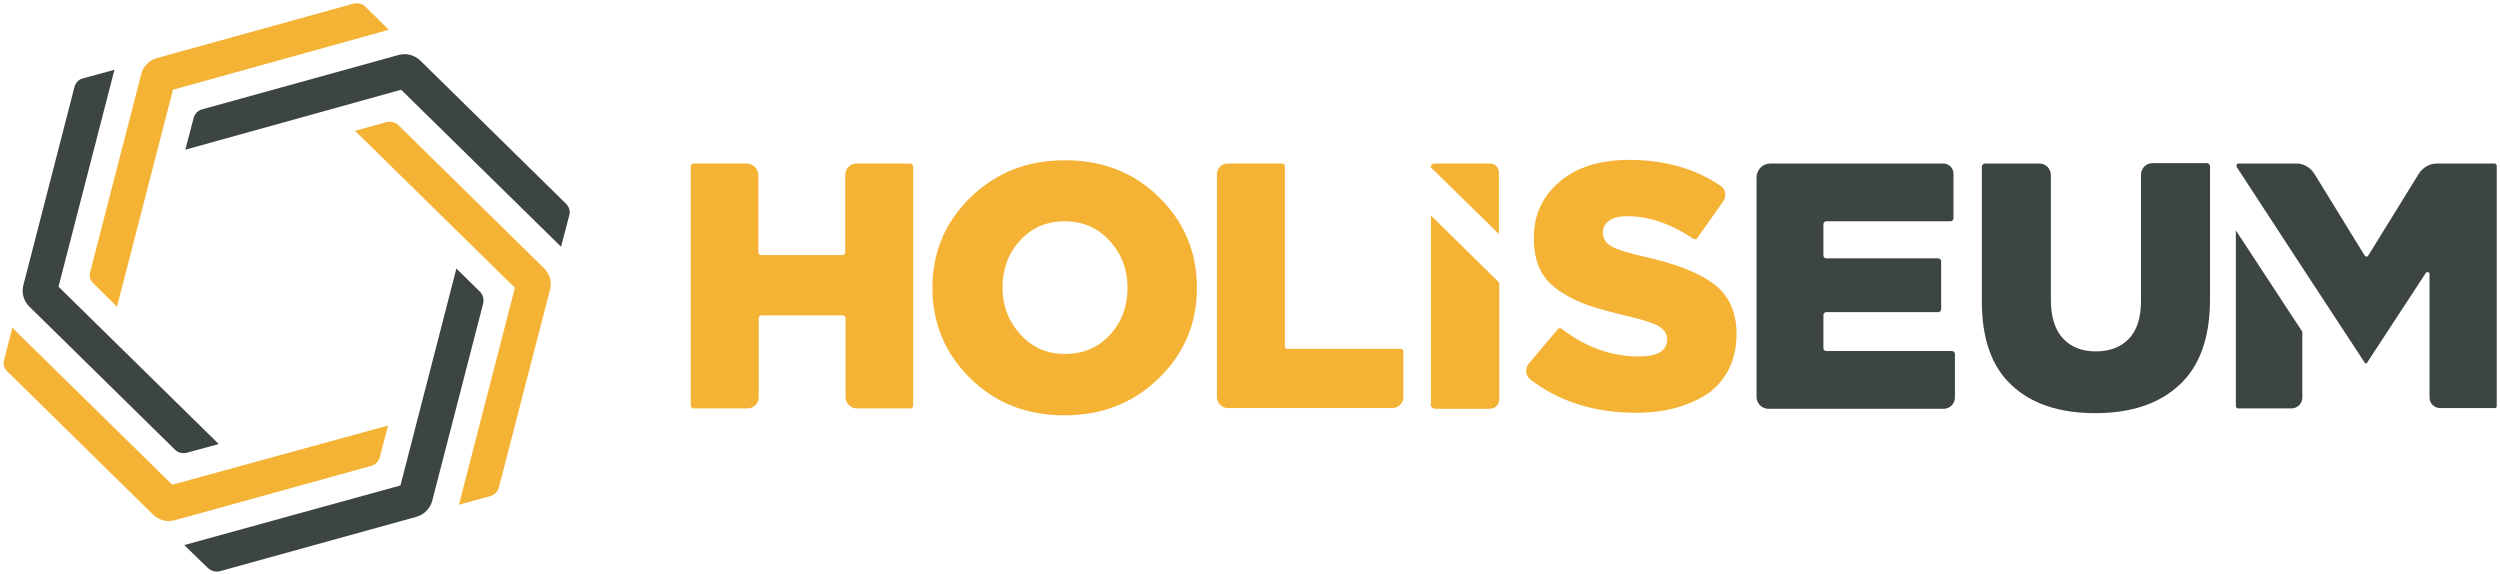 <svg width="688" height="158" viewBox="0 0 688 158" fill="none" xmlns="http://www.w3.org/2000/svg">
<path d="M149.8 73.9L109.7 34.5C109.1 33.9 108.2 33.5 107.3 33.5C107 33.5 106.7 33.5 106.4 33.6L97.7 36L141.7 79.2L126.3 138.9L135 136.5C136.1 136.2 137 135.3 137.3 134.1L151.4 79.6C151.9 77.6 151.3 75.4 149.8 73.9Z" fill="#F5B335"/>
<path d="M155.8 56.1L115.7 16.7C114.5 15.6 113 14.9 111.4 14.9C110.8 14.9 110.3 15 109.8 15.1L55.6 30.1C54.5 30.4 53.6 31.3 53.3 32.4L51 41.2L110.4 24.7L154.4 67.9L156.7 59.1C157 58.1 156.6 56.9 155.8 56.1Z" fill="#3D4543"/>
<path d="M132.1 80.3L125.6 73.9L110.2 133.6L50.7 150L57.2 156.3C57.8 156.9 58.7 157.3 59.6 157.3C59.9 157.3 60.2 157.3 60.5 157.2L114.7 142.2C116.7 141.6 118.3 140 118.9 138L133 83.4C133.2 82.2 132.9 81.1 132.1 80.3Z" fill="#3D4543"/>
<path d="M16.1 78.9L31.5 19.2L22.7 21.6C21.6 21.9 20.8 22.8 20.5 23.9L6.4 78.6C5.9 80.6 6.5 82.8 8 84.3L48.2 123.8C48.8 124.4 49.6 124.7 50.5 124.7C50.8 124.7 51.1 124.7 51.4 124.6L60.2 122.2L16.1 78.9Z" fill="#3D4543"/>
<path d="M47.4 133.4L3.4 90.2L1.1 99.1C0.8 100.2 1.1 101.3 1.9 102.1L42.1 141.6C43.3 142.7 44.8 143.4 46.4 143.4C47 143.4 47.5 143.3 48 143.2L102.2 128.2C103.3 127.9 104.2 127 104.5 125.9L106.8 117.1L47.4 133.4Z" fill="#F5B335"/>
<path d="M100.5 1.8C99.9 1.2 99.1 0.9 98.2 0.9C97.9 0.9 97.6 0.9 97.3 1L43.1 16C41.1 16.6 39.4 18.2 38.9 20.3L24.8 74.9C24.5 76 24.8 77.2 25.7 78L32.2 84.4L47.6 24.7L107 8.2L100.5 1.8Z" fill="#F5B335"/>
<path d="M190.1 111.6V45.8C190.1 45.3 190.5 45 190.9 45H205.5C207.3 45 208.7 46.5 208.7 48.2V69.4C208.7 69.9 209.1 70.2 209.5 70.2H231.8C232.3 70.2 232.6 69.8 232.6 69.4V48.2C232.6 46.4 234 45 235.8 45H250.5C251 45 251.3 45.4 251.3 45.8V111.6C251.3 112.1 250.9 112.4 250.5 112.4H235.8C234.1 112.4 232.7 111 232.7 109.3V87.6C232.7 87.1 232.3 86.8 231.9 86.8H209.6C209.1 86.8 208.8 87.2 208.8 87.6V109.3C208.8 111 207.4 112.4 205.7 112.4H191C190.5 112.4 190.1 112.1 190.1 111.6Z" fill="#F5B335"/>
<path d="M334.9 109.3V47.9C334.9 46.3 336.2 45 337.8 45H352.9C353.3 45 353.6 45.3 353.6 45.7V95.3C353.6 95.7 353.9 96 354.3 96H385.5C385.9 96 386.2 96.3 386.2 96.7V109.3C386.2 111 384.8 112.3 383.2 112.3H338.1C336.4 112.4 334.9 111 334.9 109.3Z" fill="#F5B335"/>
<path d="M450.3 113.6C438.8 113.6 429 110.5 421.1 104.4C419.8 103.4 419.6 101.4 420.7 100.1L428.7 90.6C429 90.3 429.5 90.2 429.8 90.5C436.4 95.6 443.5 98.1 451.1 98.1C456.2 98.1 458.8 96.5 458.8 93.3C458.8 91.9 458 90.7 456.5 89.8C455 88.9 451.9 87.9 447.5 86.9C443.4 85.9 440 85 437.3 84.1C434.6 83.2 432 81.9 429.5 80.3C427 78.7 425.1 76.7 423.9 74.3C422.7 71.9 422.1 68.9 422.1 65.5C422.1 59.1 424.5 54 429.2 50C433.9 46 440.3 44 448.2 44C458.1 44 466.6 46.4 473.6 51.2C474.9 52.1 475.2 53.9 474.3 55.3L467.1 65.5C466.9 65.9 466.4 65.9 466 65.7C459.9 61.6 453.8 59.5 447.8 59.5C445.6 59.5 443.9 59.9 442.8 60.8C441.6 61.6 441.1 62.7 441.1 64.1C441.1 65.6 441.9 66.9 443.5 67.8C445.1 68.7 448.2 69.7 452.8 70.7C461.3 72.6 467.6 75.1 471.7 78.2C475.8 81.3 477.9 85.9 477.9 91.9C477.9 98.7 475.4 104.1 470.5 108C465.2 111.6 458.5 113.6 450.3 113.6Z" fill="#F5B335"/>
<path d="M483.4 109.2V48.8C483.4 46.7 485.1 45 487.2 45H534.8C536.4 45 537.6 46.3 537.6 47.8V60.1C537.6 60.5 537.2 60.9 536.8 60.9H502.6C502.2 60.9 501.8 61.2 501.8 61.7V70.3C501.8 70.7 502.1 71.1 502.6 71.1H533.4C533.8 71.1 534.2 71.4 534.2 71.9V85.1C534.2 85.5 533.9 85.9 533.4 85.9H502.6C502.2 85.9 501.8 86.2 501.8 86.7V95.8C501.8 96.2 502.1 96.6 502.6 96.6H537.2C537.6 96.6 538 97 538 97.4V109.4C538 111.1 536.6 112.5 534.9 112.5H486.5C484.8 112.4 483.4 111 483.4 109.2Z" fill="#3D4543"/>
<path d="M576.6 113.7C566.7 113.7 559 111.1 553.6 106C548.1 100.9 545.4 93.2 545.4 82.9V45.9C545.4 45.4 545.8 45 546.3 45H561.2C563 45 564.4 46.4 564.4 48.2V82.4C564.4 87.2 565.5 90.7 567.7 93.1C569.9 95.5 572.9 96.7 576.8 96.7C580.7 96.7 583.7 95.5 585.9 93.2C588.1 90.9 589.2 87.4 589.2 82.8V48.1C589.2 46.3 590.6 44.9 592.4 44.9H607.3C607.8 44.9 608.2 45.3 608.2 45.8V82.3C608.2 92.8 605.4 100.7 599.9 105.8C594.3 111.1 586.5 113.7 576.6 113.7Z" fill="#3D4543"/>
<path d="M318.9 104.1C311.9 110.9 303.3 114.3 292.9 114.3C282.5 114.3 273.9 110.9 267 104.1C260.1 97.3 256.6 89 256.6 79.2C256.6 69.4 260.1 61.1 267.1 54.3C274.1 47.5 282.7 44.1 293.1 44.1C303.4 44.1 312.1 47.5 319 54.3C325.9 61.1 329.4 69.4 329.4 79.2C329.4 89 325.9 97.3 318.9 104.1ZM293.1 97.4C298.2 97.4 302.3 95.6 305.5 92.1C308.7 88.6 310.3 84.3 310.3 79.2C310.3 74.2 308.7 69.9 305.4 66.3C302.1 62.7 298 60.9 293 60.9C288 60.9 283.9 62.7 280.7 66.2C277.5 69.7 275.9 74 275.9 79.1C275.9 84.1 277.5 88.4 280.8 92C284 95.6 288.1 97.4 293.1 97.4Z" fill="#F5B335"/>
<path d="M615.4 111.9C615.4 112.2 615.6 112.4 615.9 112.4H627.3H630.6C632.3 112.4 633.6 111 633.6 109.4V99.8V91.3L615.3 63.4V111.9H615.4Z" fill="#3D4543"/>
<path d="M686.5 45H670.7C668.6 45 666.7 46.1 665.6 47.9L651.7 70.4C651.5 70.7 651 70.7 650.8 70.4L636.9 47.8C635.8 46.1 634 45 632 45H616C615.7 45 615.5 45.2 615.5 45.5V45.9L634.7 75.3L650.9 100H651.3L667.6 75.1C667.9 74.7 668.6 74.9 668.6 75.4V109.4C668.6 111 669.9 112.3 671.5 112.3H686.6C686.9 112.3 687.1 112.1 687.1 111.8V45.5C687 45.3 686.8 45 686.5 45Z" fill="#3D4543"/>
<path d="M393.7 111.2C393.7 111.9 394.3 112.5 395 112.5H410C411.4 112.5 412.6 111.4 412.6 109.9V77.8L393.8 59.3V111.2H393.7Z" fill="#F5B335"/>
<path d="M410.1 45H394.7C394.2 45 393.7 45.4 393.7 46L412.5 64.4V47.4C412.5 46.1 411.4 45 410.1 45Z" fill="#F5B335"/>
</svg>
